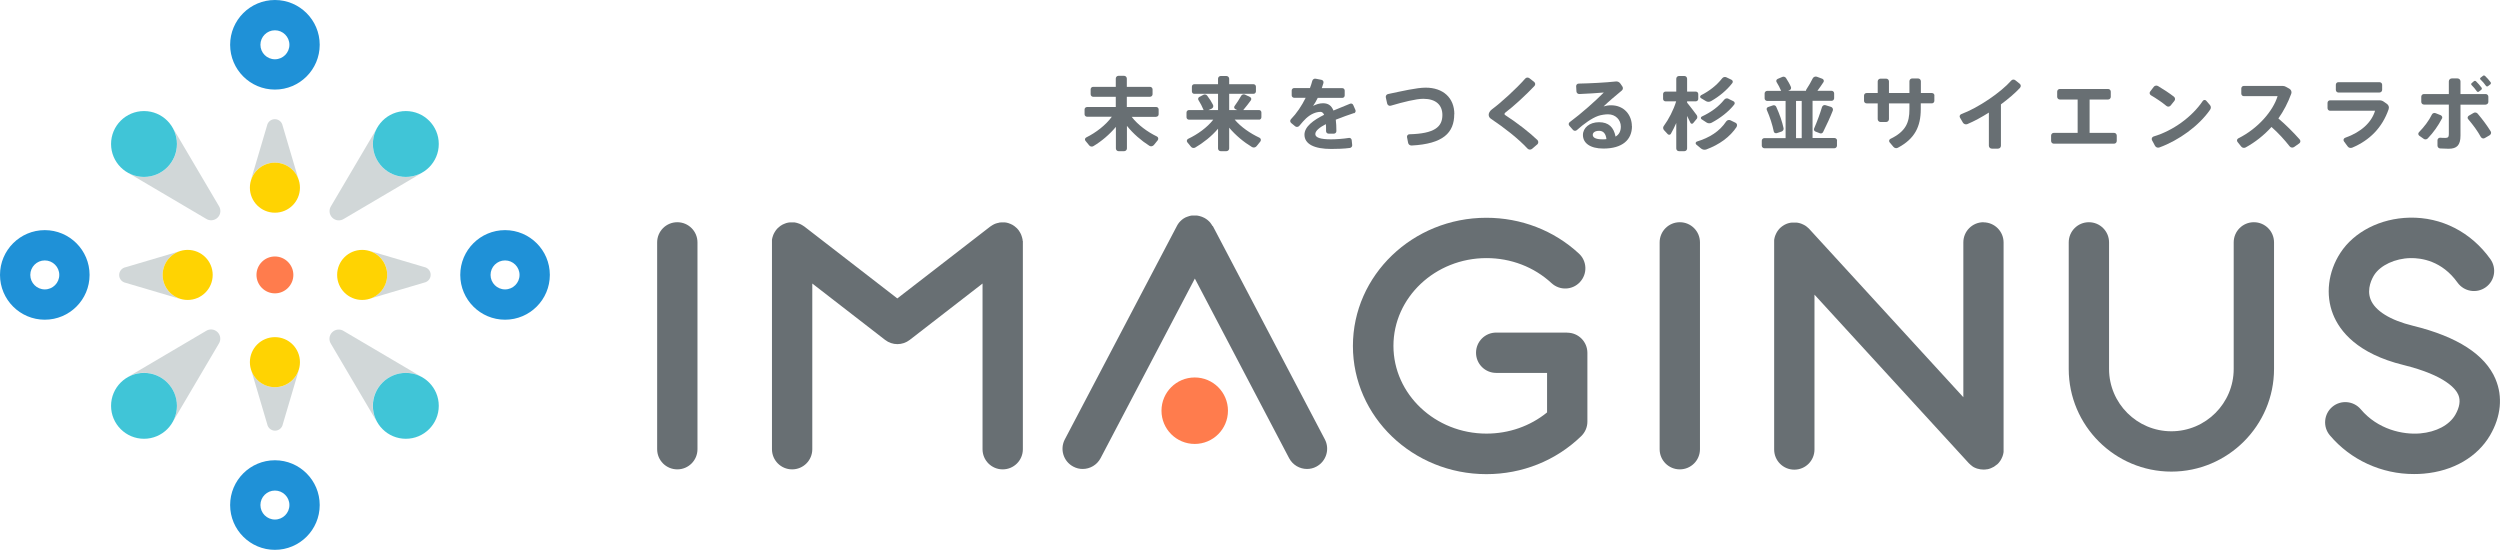<?xml version="1.0" encoding="UTF-8"?>
<svg id="_レイヤー_2" data-name="レイヤー 2" xmlns="http://www.w3.org/2000/svg" width="246.71" height="54.26" viewBox="0 0 246.71 54.26">
  <defs>
    <style>
      .cls-1 {
        fill: #686f73;
      }

      .cls-2 {
        fill: #ffd302;
      }

      .cls-3 {
        fill: #ff7c4d;
      }

      .cls-4 {
        fill: #d1d7d8;
      }

      .cls-5 {
        fill: #1f91d7;
      }

      .cls-6 {
        fill: #40c5d7;
      }
    </style>
  </defs>
  <g id="_デザインデータ" data-name="デザインデータ">
    <g>
      <g>
        <path class="cls-1" d="m114.11,11.53h-2.43c.6.79,1.56,1.49,2.49,1.94.14.06.17.25.08.37l-.38.47c-.11.13-.3.17-.44.08-.79-.5-1.6-1.19-2.22-1.97v2.23c0,.15-.13.27-.28.27h-.54c-.15,0-.27-.12-.27-.27v-2.13c-.63.76-1.43,1.43-2.22,1.9-.13.09-.32.05-.42-.08l-.36-.44c-.1-.11-.05-.28.08-.34.95-.47,1.92-1.21,2.52-2.04h-2.44c-.13,0-.25-.1-.25-.24v-.48c0-.13.11-.24.25-.24h2.83v-1.01h-2.24c-.13,0-.24-.11-.24-.25v-.48c0-.13.1-.25.24-.25h2.24v-.82c0-.15.12-.27.27-.27h.54c.15,0,.28.12.28.27v.82h2.29c.13,0,.25.11.25.25v.48c0,.13-.11.25-.25.25h-2.29v1.01h2.9c.13,0,.24.1.24.24v.48c0,.13-.1.24-.24.24Z"/>
        <path class="cls-1" d="m124.24,11.8h-2.4c.61.73,1.55,1.37,2.45,1.79.14.06.18.25.09.37l-.38.47c-.11.13-.3.17-.45.08-.8-.48-1.62-1.16-2.25-1.91v2.05c0,.15-.13.27-.28.27h-.55c-.15,0-.27-.12-.27-.27v-1.95c-.63.75-1.45,1.39-2.25,1.86-.14.08-.32.05-.42-.08l-.36-.44c-.09-.11-.05-.28.08-.34.93-.44,1.87-1.11,2.48-1.89h-2.4c-.13,0-.24-.11-.24-.24v-.47c0-.13.11-.24.24-.24h1.45l-.03-.06c-.12-.3-.28-.6-.48-.92-.07-.1-.03-.25.08-.31l.42-.22c.12-.06.28-.02.36.09.25.33.44.63.58.92.06.13,0,.29-.13.36l-.32.14h.94v-1.6h-2.35c-.13,0-.23-.11-.23-.24v-.47c0-.13.1-.24.23-.24h2.35v-.54c0-.15.12-.27.27-.27h.55c.15,0,.28.12.28.27v.54h2.4c.13,0,.24.11.24.24v.47c0,.13-.11.24-.24.24h-2.4v1.6h.79l-.2-.1c-.1-.06-.13-.2-.06-.29.25-.34.48-.71.65-1.01.07-.13.24-.19.37-.13l.5.24c.13.06.17.21.09.33-.21.3-.48.63-.75.96h1.56c.13,0,.23.11.23.24v.47c0,.13-.1.24-.23.24Z"/>
        <path class="cls-1" d="m133.64,11.15c-.55.19-1.21.41-1.82.66.04.33.06.7.06,1.13,0,.14-.11.25-.25.25h-.52c-.14,0-.25-.11-.25-.25,0-.06,0-.12,0-.17,0-.19,0-.36-.02-.52-.61.32-1.04.65-1.04.98,0,.35.51.52,1.55.52.49,0,1.22-.05,1.77-.14.13-.02.25.07.27.21l.05.49c.02.14-.09.27-.22.29-.57.08-1.32.1-1.86.1-1.64,0-2.63-.47-2.63-1.41,0-.79.89-1.44,1.94-1.96-.09-.2-.21-.29-.35-.29-.48,0-.98.23-1.43.64-.14.13-.43.44-.67.74-.1.12-.28.14-.4.05l-.4-.33c-.12-.1-.13-.27-.02-.38.55-.56,1.06-1.32,1.45-2.11h-1.14c-.13,0-.24-.11-.24-.24v-.48c0-.13.11-.24.24-.24h1.56c.1-.25.17-.48.23-.71.04-.15.2-.25.35-.21l.56.11c.15.03.23.17.19.32l-.16.5h2.03c.13,0,.23.11.23.24v.48c0,.13-.1.24-.23.24h-2.43c-.16.33-.32.6-.46.79.32-.16.65-.26.98-.26.51,0,.83.22,1.03.72l1.63-.67c.13-.06.28,0,.33.14l.21.48c.06.13-.02.28-.15.33Z"/>
        <path class="cls-1" d="m143.51,11.26c0,1.85-1.1,2.94-4.21,3.1-.17,0-.31-.1-.34-.26l-.11-.56c-.03-.14.08-.29.23-.29,2.49-.06,3.26-.73,3.26-1.9,0-.99-.64-1.6-1.88-1.6-.71,0-1.99.32-3.21.68-.16.05-.32-.05-.36-.21l-.13-.59c-.04-.16.06-.32.22-.35,1.39-.29,2.82-.63,3.71-.63,1.72,0,2.83,1,2.83,2.62Z"/>
        <path class="cls-1" d="m151.69,14.26l-.49.42c-.13.12-.34.11-.46-.02-.9-.97-2.28-2.05-3.61-2.94-.15-.1-.22-.24-.22-.4s.11-.37.31-.52c.94-.7,2.43-2.06,3.29-3.04.11-.13.29-.14.42-.04l.47.37c.13.1.13.29.02.4-.79.84-2.06,2.02-2.88,2.63-.05.04-.07.09-.07.13s.02.08.06.1c1.24.81,2.38,1.7,3.18,2.46.13.12.12.33,0,.44Z"/>
        <path class="cls-1" d="m161.05,12.45c0,1.34-.94,2.21-2.82,2.21-1.31,0-2.02-.54-2.02-1.34,0-.7.64-1.26,1.59-1.26s1.45.5,1.63,1.42c.34-.2.52-.52.52-.99,0-.65-.51-1.21-1.26-1.21-.25,0-.67.05-.98.16-.63.22-1.42.79-2.1,1.4-.11.1-.29.09-.38-.02l-.36-.41c-.1-.11-.08-.28.04-.36,1.16-.86,2.56-2.11,3.36-2.92-.57.06-1.6.11-2.42.15-.14,0-.27-.1-.28-.25l-.03-.52c0-.14.1-.26.25-.26,1.1-.02,2.67-.1,3.67-.21.17-.02.34.06.44.2l.2.29c.09.13.07.31-.06.41-.58.48-1.33,1.11-1.79,1.56.24-.07.47-.11.74-.11,1.3,0,2.05.98,2.05,2.06Zm-2.52,1.28c-.06-.52-.29-.82-.72-.82-.39,0-.63.16-.63.4,0,.26.28.44.95.44.14,0,.27,0,.4-.02Z"/>
        <path class="cls-1" d="m167.42,11.75l-.33.4c-.08.1-.22.08-.27-.03l-.33-.68v3.21c0,.15-.12.27-.27.27h-.53c-.15,0-.27-.12-.27-.27v-2.51c-.17.38-.35.75-.53,1.06-.06.12-.22.13-.31.04l-.37-.4c-.1-.11-.12-.29-.02-.41.47-.64.96-1.56,1.22-2.43h-1.05c-.13,0-.24-.1-.24-.24v-.48c0-.13.1-.24.24-.24h1.06v-1.27c0-.15.12-.27.27-.27h.53c.15,0,.27.12.27.27v1.27h.86c.13,0,.24.1.24.24v.48c0,.13-.1.24-.24.24h-.86v.13c.33.42.69.87.94,1.22.09.12.09.29,0,.4Zm3.98.74c-.68,1.04-1.75,1.79-3.02,2.26-.17.06-.37.02-.52-.1l-.47-.39c-.1-.09-.06-.25.06-.29,1.25-.38,2.24-1,2.9-1.99.09-.13.28-.18.42-.11l.51.25c.13.06.18.24.1.36Zm-3.54-3.09c.82-.41,1.55-.98,2.09-1.67.1-.13.28-.17.42-.1l.5.24c.13.06.17.22.08.33-.54.7-1.29,1.32-2.1,1.78-.16.09-.35.09-.5,0l-.5-.3c-.11-.06-.1-.22.02-.28Zm2.71.35l.49.24c.13.06.17.22.08.33-.57.72-1.37,1.33-2.23,1.79-.16.08-.35.08-.5-.02l-.49-.32c-.1-.06-.1-.21.02-.27.87-.4,1.64-.95,2.21-1.66.1-.13.28-.17.42-.1Z"/>
        <path class="cls-1" d="m181.28,13.88v.5c0,.13-.12.25-.25.25h-6.92c-.13,0-.25-.12-.25-.25v-.5c0-.13.12-.25.25-.25h2.1v-3.67h-1.82c-.13,0-.25-.11-.25-.25v-.49c0-.13.11-.25.25-.25h1.38c-.12-.28-.27-.59-.45-.87-.07-.11-.02-.25.1-.31l.47-.2c.13-.06.29,0,.36.11.19.3.37.6.48.87.06.13,0,.28-.13.33l-.14.06h1.76s0-.08.03-.12c.25-.38.48-.78.64-1.11.07-.14.25-.21.4-.16l.54.2c.13.05.2.21.12.33-.17.27-.38.56-.6.86h1.4c.13,0,.25.11.25.25v.49c0,.13-.12.25-.25.25h-1.88v3.67h2.17c.13,0,.25.12.25.25Zm-6.24-.92c-.13-.63-.37-1.4-.68-2.1-.06-.12,0-.26.13-.3l.47-.16c.13-.05.28.02.33.15.33.72.59,1.48.72,2.1.03.14-.06.28-.19.33l-.48.16c-.13.04-.28-.04-.3-.17Zm2.76-3h-.56v3.67h.56v-3.67Zm2.9.59c.14.05.22.21.17.36-.25.64-.6,1.4-.96,2.12-.06.12-.19.17-.32.12l-.44-.17c-.12-.05-.17-.17-.13-.29.31-.72.6-1.51.78-2.12.05-.15.2-.24.35-.19l.55.17Z"/>
        <path class="cls-1" d="m190.89,9.43v.52c0,.14-.11.25-.25.25h-1.09v.56c0,1.74-.6,2.94-2.26,3.82-.15.08-.33.04-.44-.09l-.37-.44c-.1-.11-.06-.29.08-.35,1.52-.73,1.87-1.63,1.87-2.9v-.6h-2.02v1.56c0,.15-.13.28-.28.28h-.55c-.15,0-.28-.13-.28-.28v-1.56h-1.1c-.14,0-.25-.11-.25-.25v-.52c0-.14.11-.25.25-.25h1.1v-1.15c0-.15.13-.27.28-.27h.55c.15,0,.28.12.28.27v1.15h2.02v-1.16c0-.16.12-.28.28-.28h.56c.16,0,.29.12.29.28v1.16h1.09c.14,0,.25.11.25.25Z"/>
        <path class="cls-1" d="m199.36,8.65c-.5.54-1.17,1.11-1.9,1.65v4.08c0,.17-.13.29-.3.29h-.59c-.17,0-.3-.13-.3-.29v-3.27c-.71.45-1.44.85-2.13,1.14-.15.06-.33,0-.42-.13l-.3-.51c-.08-.13-.02-.29.13-.35,1.67-.62,3.9-2.14,4.93-3.31.1-.12.28-.13.4-.03l.44.35c.12.1.13.27.03.38Z"/>
        <path class="cls-1" d="m208.89,13.38v.53c0,.15-.12.27-.27.27h-5.94c-.15,0-.27-.12-.27-.27v-.53c0-.15.12-.27.27-.27h2.35v-3.29h-1.76c-.14,0-.26-.12-.26-.26v-.52c0-.14.12-.26.26-.26h4.77c.14,0,.26.12.26.26v.52c0,.14-.12.26-.26.26h-1.83v3.29h2.41c.15,0,.27.12.27.27Z"/>
        <path class="cls-1" d="m213.8,10.46c-.41-.34-1.02-.76-1.54-1.06-.13-.08-.17-.25-.07-.37l.35-.46c.1-.13.28-.16.42-.08.54.32,1.13.71,1.57,1.05.13.1.15.29.05.41l-.37.46c-.1.13-.29.15-.41.05Zm4.3.37c-1.1,1.59-3.08,3.02-5,3.72-.17.06-.35,0-.44-.17l-.29-.54c-.08-.14,0-.32.15-.37,1.9-.56,3.79-1.92,4.86-3.51.08-.12.25-.13.34-.02l.37.43c.11.13.11.31.02.44Z"/>
        <path class="cls-1" d="m226.9,14.15l-.51.36c-.14.1-.34.06-.44-.07-.5-.64-1.13-1.33-1.79-1.91-.75.83-1.62,1.51-2.55,2.02-.15.08-.33.05-.44-.09l-.36-.45c-.1-.12-.06-.29.08-.36,1.95-.97,3.43-2.71,3.87-4.16h-3.33c-.14,0-.25-.11-.25-.25v-.51c0-.14.11-.25.25-.25h3.83c.12,0,.23.03.33.09l.34.19c.17.1.25.31.18.49-.33.9-.76,1.72-1.27,2.44.75.64,1.48,1.37,2.1,2.07.11.12.09.31-.05.4Z"/>
        <path class="cls-1" d="m235.72,10.78c-.64,1.84-1.89,3.07-3.59,3.79-.17.07-.36.02-.46-.13l-.36-.49c-.09-.13-.03-.3.11-.35,1.6-.56,2.62-1.53,2.96-2.67h-4.44c-.14,0-.25-.12-.25-.26v-.52c0-.14.11-.25.25-.25h4.89c.14,0,.27.04.39.12l.33.23c.17.12.24.33.17.52Zm-5.21-1.91v-.51c0-.14.11-.25.25-.25h4.06c.14,0,.26.11.26.25v.51c0,.14-.12.26-.26.26h-4.06c-.14,0-.25-.12-.25-.26Z"/>
        <path class="cls-1" d="m240.98,11.7c-.37.71-.84,1.38-1.4,1.96-.1.11-.28.13-.4.04l-.44-.31c-.11-.08-.13-.25-.02-.35.49-.5.98-1.13,1.27-1.74.06-.13.23-.19.37-.13l.5.2c.13.06.19.21.13.33Zm4.32-1.37h-2.49v3.06c0,.94-.36,1.29-1.17,1.29-.22,0-.52-.02-.83-.03-.15,0-.27-.13-.27-.28v-.53c0-.14.12-.25.26-.25.18.02.37.02.52.02.25,0,.34-.09.34-.36v-2.93h-2.46c-.14,0-.26-.12-.26-.26v-.52c0-.14.12-.26.26-.26h2.46v-1.25c0-.16.13-.29.29-.29h.57c.16,0,.29.13.29.29v1.25h2.49c.14,0,.26.12.26.26v.52c0,.14-.12.26-.26.26Zm.4,3.01l-.5.29c-.13.08-.3.02-.38-.11-.33-.6-.75-1.17-1.25-1.76-.1-.1-.06-.27.06-.34l.46-.27c.13-.08.31-.06.41.06.5.59.92,1.16,1.29,1.75.08.13.04.3-.1.38Zm-1.79-4.94c-.06-.06-.06-.14,0-.19l.22-.19c.06-.06.16-.05.21,0,.21.21.37.39.55.63.05.06.03.16-.03.21l-.23.18c-.06.05-.15.04-.2-.02-.17-.24-.33-.43-.53-.63Zm.88-.54c-.06-.06-.06-.14,0-.19l.23-.18c.06-.06.15-.05.21,0,.21.2.37.38.55.62.05.06.04.16-.02.21l-.23.18c-.06.05-.15.04-.2-.02-.17-.24-.33-.43-.54-.63Z"/>
      </g>
      <g>
        <g>
          <path class="cls-4" d="m37.75,16.51c-1.05-1.05-1.23-2.63-.55-3.86h0s-4.52,7.67-4.52,7.67h0c-.24.36-.21.84.11,1.16s.8.35,1.16.11h0s7.67-4.52,7.67-4.52h0c-1.23.68-2.82.49-3.86-.55Z"/>
          <circle class="cls-6" cx="40.05" cy="14.21" r="3.25"/>
        </g>
        <g>
          <path class="cls-4" d="m16.51,16.51c-1.05,1.05-2.63,1.23-3.86.55h0s7.67,4.52,7.67,4.52h0c.35.24.84.21,1.16-.11s.35-.8.11-1.16h0s-4.52-7.67-4.52-7.67h0c.68,1.24.5,2.82-.55,3.86Z"/>
          <circle class="cls-6" cx="14.21" cy="14.21" r="3.25"/>
        </g>
        <g>
          <path class="cls-4" d="m16.51,37.75c1.05,1.05,1.23,2.63.55,3.86h0s4.52-7.67,4.52-7.67h0c.24-.36.21-.84-.11-1.16s-.8-.35-1.16-.11h0s-7.67,4.52-7.67,4.52h0c1.23-.68,2.82-.49,3.86.55Z"/>
          <circle class="cls-6" cx="14.21" cy="40.05" r="3.25"/>
        </g>
        <g>
          <path class="cls-4" d="m37.75,37.75c1.05-1.05,2.63-1.23,3.86-.55h0s-7.67-4.52-7.67-4.52h0c-.35-.24-.84-.21-1.16.11s-.35.8-.11,1.16h0s4.52,7.67,4.52,7.67h0c-.68-1.24-.5-2.82.55-3.86Z"/>
          <circle class="cls-6" cx="40.05" cy="40.05" r="3.25"/>
        </g>
        <g>
          <path class="cls-4" d="m27.13,16.05c1.08,0,2,.69,2.33,1.66l-1.57-5.31c-.07-.36-.38-.64-.77-.64s-.7.28-.77.64l-1.57,5.31c.34-.96,1.25-1.66,2.33-1.66Z"/>
          <circle class="cls-2" cx="27.13" cy="18.52" r="2.47"/>
        </g>
        <g>
          <path class="cls-4" d="m27.13,38.21c-1.08,0-2-.69-2.33-1.66l1.57,5.31c.07.36.38.64.77.64s.7-.28.77-.64l1.57-5.31c-.34.96-1.25,1.66-2.33,1.66Z"/>
          <circle class="cls-2" cx="27.13" cy="35.74" r="2.47"/>
        </g>
        <g>
          <path class="cls-4" d="m38.21,27.13c0,1.08-.69,2-1.66,2.33l5.31-1.57c.36-.07.64-.38.64-.77s-.28-.7-.64-.77l-5.31-1.57c.96.34,1.66,1.25,1.66,2.33Z"/>
          <circle class="cls-2" cx="35.74" cy="27.13" r="2.47"/>
        </g>
        <g>
          <path class="cls-4" d="m16.05,27.13c0-1.08.69-2,1.66-2.33l-5.31,1.57c-.36.07-.64.38-.64.77s.28.7.64.77l5.31,1.57c-.96-.34-1.66-1.25-1.66-2.33Z"/>
          <circle class="cls-2" cx="18.52" cy="27.13" r="2.47"/>
        </g>
        <path class="cls-3" d="m27.13,25.31c-1.01,0-1.82.82-1.82,1.82s.82,1.82,1.82,1.82,1.82-.82,1.82-1.82-.82-1.82-1.82-1.82Z"/>
        <path class="cls-5" d="m27.13,0c-2.44,0-4.42,1.98-4.42,4.42s1.98,4.42,4.42,4.42,4.42-1.98,4.42-4.42-1.98-4.42-4.42-4.42Zm0,5.85c-.79,0-1.43-.64-1.43-1.43s.64-1.43,1.43-1.43,1.43.64,1.43,1.43-.64,1.43-1.43,1.43Z"/>
        <path class="cls-5" d="m49.84,22.71c-2.44,0-4.42,1.98-4.42,4.42s1.98,4.42,4.42,4.42,4.42-1.98,4.42-4.42-1.98-4.42-4.42-4.42Zm0,5.85c-.79,0-1.43-.64-1.43-1.43s.64-1.43,1.43-1.43,1.43.64,1.43,1.43-.64,1.43-1.43,1.43Z"/>
        <path class="cls-5" d="m27.13,45.42c-2.44,0-4.42,1.98-4.42,4.42s1.98,4.42,4.42,4.42,4.42-1.98,4.42-4.42-1.98-4.42-4.42-4.42Zm0,5.85c-.79,0-1.43-.64-1.43-1.43s.64-1.43,1.43-1.43,1.43.64,1.43,1.43-.64,1.43-1.43,1.43Z"/>
        <path class="cls-5" d="m4.42,22.71c-2.44,0-4.42,1.98-4.42,4.42s1.98,4.42,4.42,4.42,4.42-1.98,4.42-4.42-1.98-4.42-4.42-4.42Zm0,5.85c-.79,0-1.43-.64-1.43-1.43s.64-1.43,1.43-1.43,1.43.64,1.43,1.43-.64,1.43-1.43,1.43Z"/>
      </g>
      <g>
        <g>
          <path class="cls-1" d="m154.66,32.82h-7.01c-1.1,0-1.99.89-1.99,1.99s.89,1.99,1.99,1.99h5.02v3.9c-1.66,1.35-3.76,2.09-5.98,2.09-5.06,0-9.18-3.89-9.18-8.66s4.12-8.66,9.18-8.66c2.42,0,4.7.88,6.42,2.47.81.75,2.07.7,2.81-.11.75-.81.7-2.07-.11-2.81-2.46-2.28-5.71-3.53-9.13-3.53-7.26,0-13.17,5.67-13.17,12.65s5.91,12.65,13.17,12.65c3.54,0,6.86-1.33,9.36-3.75.39-.38.61-.89.61-1.43v-6.79c0-1.1-.89-1.99-1.99-1.99Z"/>
          <path class="cls-1" d="m246.27,37.41c-1.03-2.42-3.77-4.19-8.14-5.26-2.26-.55-3.75-1.48-4.19-2.6-.42-1.07.17-2.12.36-2.42.62-.96,2.06-1.63,3.57-1.66,1.07-.02,3.11.26,4.65,2.42.64.89,1.88,1.1,2.78.46s1.1-1.88.46-2.78c-1.91-2.67-4.82-4.16-7.98-4.09-2.86.06-5.47,1.39-6.82,3.47-1.22,1.87-1.49,4.14-.73,6.06.66,1.67,2.4,3.89,6.95,5.01,4.19,1.03,5.19,2.4,5.42,2.95.23.55.13,1.21-.3,1.96-.59,1.02-1.88,1.7-3.46,1.84-1.74.15-4.2-.4-5.87-2.38-.71-.84-1.97-.95-2.81-.24-.84.71-.95,1.97-.24,2.81,2.05,2.43,5.11,3.83,8.31,3.82.32,0,.64-.01.96-.04,2.9-.25,5.29-1.64,6.55-3.8,1.07-1.84,1.26-3.8.53-5.52Z"/>
          <path class="cls-1" d="m222.42,21.93c-1.1,0-1.99.89-1.99,1.99v12.49c0,3.39-2.76,6.15-6.15,6.15s-6.15-2.76-6.15-6.15v-12.49c0-1.1-.89-1.99-1.99-1.99s-1.99.89-1.99,1.99v12.49c0,5.59,4.55,10.13,10.13,10.13s10.13-4.55,10.13-10.13v-12.49c0-1.1-.89-1.99-1.99-1.99Z"/>
          <path class="cls-1" d="m195.74,21.93c-1.1,0-1.99.89-1.99,1.99v15.28l-15.22-16.62s-.02-.02-.03-.03c-.02-.03-.05-.05-.08-.07-.02-.02-.05-.04-.07-.06-.02-.02-.05-.04-.07-.06-.03-.02-.05-.04-.08-.06-.02-.02-.05-.03-.08-.05-.03-.02-.06-.04-.09-.05-.03-.02-.06-.03-.08-.04-.03-.01-.06-.03-.09-.04-.03-.01-.06-.03-.09-.04-.03-.01-.06-.02-.09-.03-.03-.01-.07-.02-.1-.03-.03,0-.06-.02-.09-.02-.03,0-.07-.01-.1-.02-.03,0-.06-.01-.09-.01-.03,0-.06,0-.1,0-.03,0-.07,0-.1,0-.01,0-.03,0-.04,0-.02,0-.03,0-.05,0-.04,0-.07,0-.11,0-.03,0-.06,0-.09,0-.03,0-.07,0-.1.01-.03,0-.06.01-.1.02-.03,0-.06.02-.09.02-.03,0-.06.02-.1.03-.03,0-.06.02-.09.03-.03.01-.06.02-.09.04-.03.01-.06.03-.09.04-.03.01-.06.03-.09.05-.03.02-.05.03-.08.05-.03.02-.06.04-.09.06-.02.02-.05.04-.07.05-.03.02-.06.05-.08.07-.01.01-.02.02-.04.03-.01,0-.02.02-.03.03-.03.02-.05.05-.08.08-.02.02-.04.05-.06.07-.02.02-.04.05-.06.08-.02.03-.04.05-.06.08-.02.03-.03.05-.05.08-.02.03-.04.06-.05.09-.02.03-.03.06-.04.08-.01.03-.03.06-.04.09-.01.03-.03.06-.04.09-.01.03-.02.06-.03.09-.01.03-.02.07-.03.1,0,.03-.02.06-.02.09,0,.03-.01.07-.02.1,0,.03-.01.06-.01.09,0,.03,0,.06,0,.09,0,.04,0,.07,0,.11,0,.01,0,.03,0,.04v20.41c0,1.1.89,1.99,1.99,1.99s1.99-.89,1.99-1.99v-15.28l15.22,16.62s.02.02.03.03c.03.03.06.06.09.08.02.02.04.04.06.06.03.02.06.05.09.07.02.02.05.04.07.06.03.02.06.04.09.06.03.02.05.03.08.05.04.02.07.04.11.05.02.01.05.02.07.03.05.02.11.04.16.06,0,0,.01,0,.02,0,.19.06.39.09.6.09,0,0,0,0,0,0,0,0,0,0,0,0s0,0,0,0c.11,0,.22-.01.33-.03.01,0,.03,0,.04,0,.11-.02.21-.05.31-.09.02,0,.03-.01.05-.02.1-.04.2-.09.29-.14.01,0,.03-.02.04-.03.09-.06.18-.13.27-.2,0,0,.01,0,.02-.01.01,0,.02-.02.03-.03.03-.02.05-.05.08-.08.02-.02.04-.05.06-.07.02-.02.04-.05.06-.08.02-.03.04-.05.06-.08.02-.03.03-.05.05-.08.02-.03.04-.06.05-.09.02-.03.03-.06.04-.08.01-.03.03-.06.04-.09.01-.03.03-.06.04-.09.01-.03.02-.06.03-.09.01-.03.02-.07.03-.1,0-.03.02-.06.02-.09,0-.03.01-.07.02-.1,0-.03.01-.06.01-.09,0-.03,0-.06,0-.09,0-.04,0-.07,0-.11,0-.01,0-.03,0-.04v-20.41c0-1.1-.89-1.99-1.99-1.99Z"/>
          <path class="cls-1" d="m165.77,21.93c-1.1,0-1.99.89-1.99,1.99v20.41c0,1.1.89,1.99,1.99,1.99s1.99-.89,1.99-1.99v-20.41c0-1.1-.89-1.99-1.99-1.99Z"/>
          <path class="cls-1" d="m119.66,22.32s0,0,0,0c-.03-.05-.05-.1-.08-.14,0,0-.01-.02-.02-.03-.03-.05-.07-.1-.11-.15,0,0,0,0,0-.01-.03-.04-.07-.08-.11-.12,0,0-.02-.02-.03-.03,0,0,0,0,0,0-.09-.09-.2-.18-.31-.25,0,0-.01,0-.02-.01-.05-.03-.1-.06-.15-.09,0,0,0,0,0,0-.01,0-.03-.01-.05-.02-.04-.02-.08-.04-.13-.06-.03-.01-.06-.02-.08-.03-.03-.01-.06-.02-.1-.03-.03-.01-.07-.02-.1-.03-.03,0-.06-.01-.09-.02-.03,0-.07-.01-.1-.02-.03,0-.06,0-.09-.01-.03,0-.06,0-.1,0-.03,0-.07,0-.1,0-.03,0-.06,0-.09,0-.04,0-.07,0-.11,0-.03,0-.05,0-.08,0-.04,0-.08.01-.12.02-.02,0-.05.01-.07.02-.04,0-.08.02-.11.03-.03,0-.06.02-.09.03-.03.01-.06.02-.09.03-.04.02-.08.04-.12.05-.02,0-.04.02-.05.02,0,0,0,0,0,0-.05.03-.1.06-.15.09,0,0-.02,0-.02.01-.05.04-.11.08-.16.12,0,0,0,0,0,0-.05.04-.09.08-.14.13,0,0,0,0,0,0,0,0-.01.01-.02.02-.04.04-.08.08-.11.12,0,0,0,0,0,0-.04.05-.08.1-.11.15,0,0-.01.02-.02.03-.03.05-.06.09-.08.14,0,0,0,0,0,0l-11.07,21.08c-.51.97-.14,2.18.84,2.69.3.16.61.23.92.23.72,0,1.41-.39,1.77-1.07l9.3-17.72,9.3,17.72c.36.68,1.05,1.07,1.77,1.07.31,0,.63-.07.92-.23.97-.51,1.35-1.72.84-2.69l-11.07-21.08Z"/>
          <path class="cls-1" d="m66.84,21.93c-1.1,0-1.99.89-1.99,1.99v20.41c0,1.1.89,1.99,1.99,1.99s1.99-.89,1.99-1.99v-20.41c0-1.1-.89-1.99-1.99-1.99Z"/>
          <path class="cls-1" d="m100.91,23.75s0-.06,0-.09c0-.04,0-.07-.02-.11,0-.03-.01-.06-.02-.09,0-.03-.02-.07-.03-.1,0-.03-.02-.06-.03-.09-.01-.03-.02-.06-.03-.09-.01-.03-.03-.06-.04-.09-.01-.03-.03-.06-.04-.08-.02-.03-.03-.06-.05-.09-.01-.03-.03-.05-.05-.08-.02-.03-.04-.06-.06-.09-.01-.02-.02-.03-.03-.05,0,0-.01-.01-.02-.02-.02-.03-.05-.06-.07-.08-.02-.02-.04-.05-.06-.07-.02-.02-.04-.04-.07-.06-.03-.02-.05-.05-.08-.07-.02-.02-.04-.03-.06-.05-.03-.02-.06-.05-.09-.07-.02-.02-.05-.03-.07-.04-.03-.02-.06-.04-.09-.06-.03-.02-.06-.03-.09-.04-.03-.01-.05-.03-.08-.04-.03-.02-.07-.03-.11-.04-.02,0-.05-.02-.07-.03-.04-.01-.08-.02-.11-.03-.02,0-.05-.01-.07-.02-.04,0-.07-.01-.11-.02-.03,0-.06,0-.09-.01-.03,0-.06,0-.1,0-.03,0-.07,0-.1,0-.01,0-.02,0-.03,0-.02,0-.04,0-.06,0-.04,0-.07,0-.11,0-.03,0-.06,0-.09.01-.03,0-.07,0-.1.02-.03,0-.06.01-.09.02-.03,0-.06.02-.09.02-.03,0-.06.02-.1.03-.03.01-.06.02-.09.03-.03.01-.06.03-.09.04-.03.01-.05.03-.08.04-.03.02-.06.03-.09.05-.03.01-.05.03-.08.05-.03.02-.06.04-.09.06-.02.01-.03.02-.05.03l-9.18,7.1-9.18-7.1s-.03-.02-.05-.03c-.03-.02-.06-.04-.09-.06-.03-.02-.05-.03-.08-.05-.03-.02-.06-.03-.09-.05-.03-.01-.06-.03-.08-.04-.03-.01-.06-.03-.09-.04-.03-.01-.06-.02-.09-.03-.03-.01-.06-.02-.09-.03-.03,0-.07-.02-.1-.03-.03,0-.06-.01-.09-.02-.04,0-.07-.01-.11-.02-.03,0-.06,0-.09,0-.04,0-.08,0-.11,0-.02,0-.04,0-.06,0,0,0-.02,0-.03,0-.04,0-.07,0-.11,0-.03,0-.06,0-.09,0-.03,0-.06,0-.09.01-.04,0-.07.01-.11.02-.02,0-.05.01-.07.02-.04,0-.08.02-.11.03-.02,0-.05.02-.07.03-.04.01-.07.03-.11.04-.03.01-.05.03-.08.04-.03.01-.06.03-.09.04-.03.02-.06.04-.09.06-.02.01-.05.03-.07.04-.03.02-.06.04-.09.07-.02.02-.04.03-.06.05-.03.02-.05.05-.08.07-.02.02-.05.04-.07.06-.02.02-.04.05-.06.07-.02.03-.05.05-.07.08,0,0-.01.01-.02.02-.01.02-.02.03-.03.05-.02.03-.04.06-.06.09-.02.02-.03.05-.05.08-.02.03-.04.06-.05.09-.01.03-.03.06-.04.08-.01.03-.03.06-.04.09-.01.03-.02.06-.03.09-.01.03-.02.06-.03.09,0,.03-.02.07-.03.1,0,.03-.01.06-.02.09,0,.04-.01.07-.02.11,0,.03,0,.06,0,.09,0,.04,0,.08,0,.11,0,.02,0,.04,0,.06v20.41c0,1.1.89,1.99,1.99,1.99s1.99-.89,1.99-1.99v-16.35l7.18,5.56c.36.28.79.42,1.22.42s.86-.14,1.22-.42l7.18-5.56v16.35c0,1.1.89,1.99,1.99,1.99s1.99-.89,1.99-1.99v-20.41s0-.04,0-.06c0-.04,0-.08,0-.11Z"/>
        </g>
        <circle class="cls-3" cx="117.9" cy="40.53" r="3.28"/>
      </g>
    </g>
  </g>
</svg>